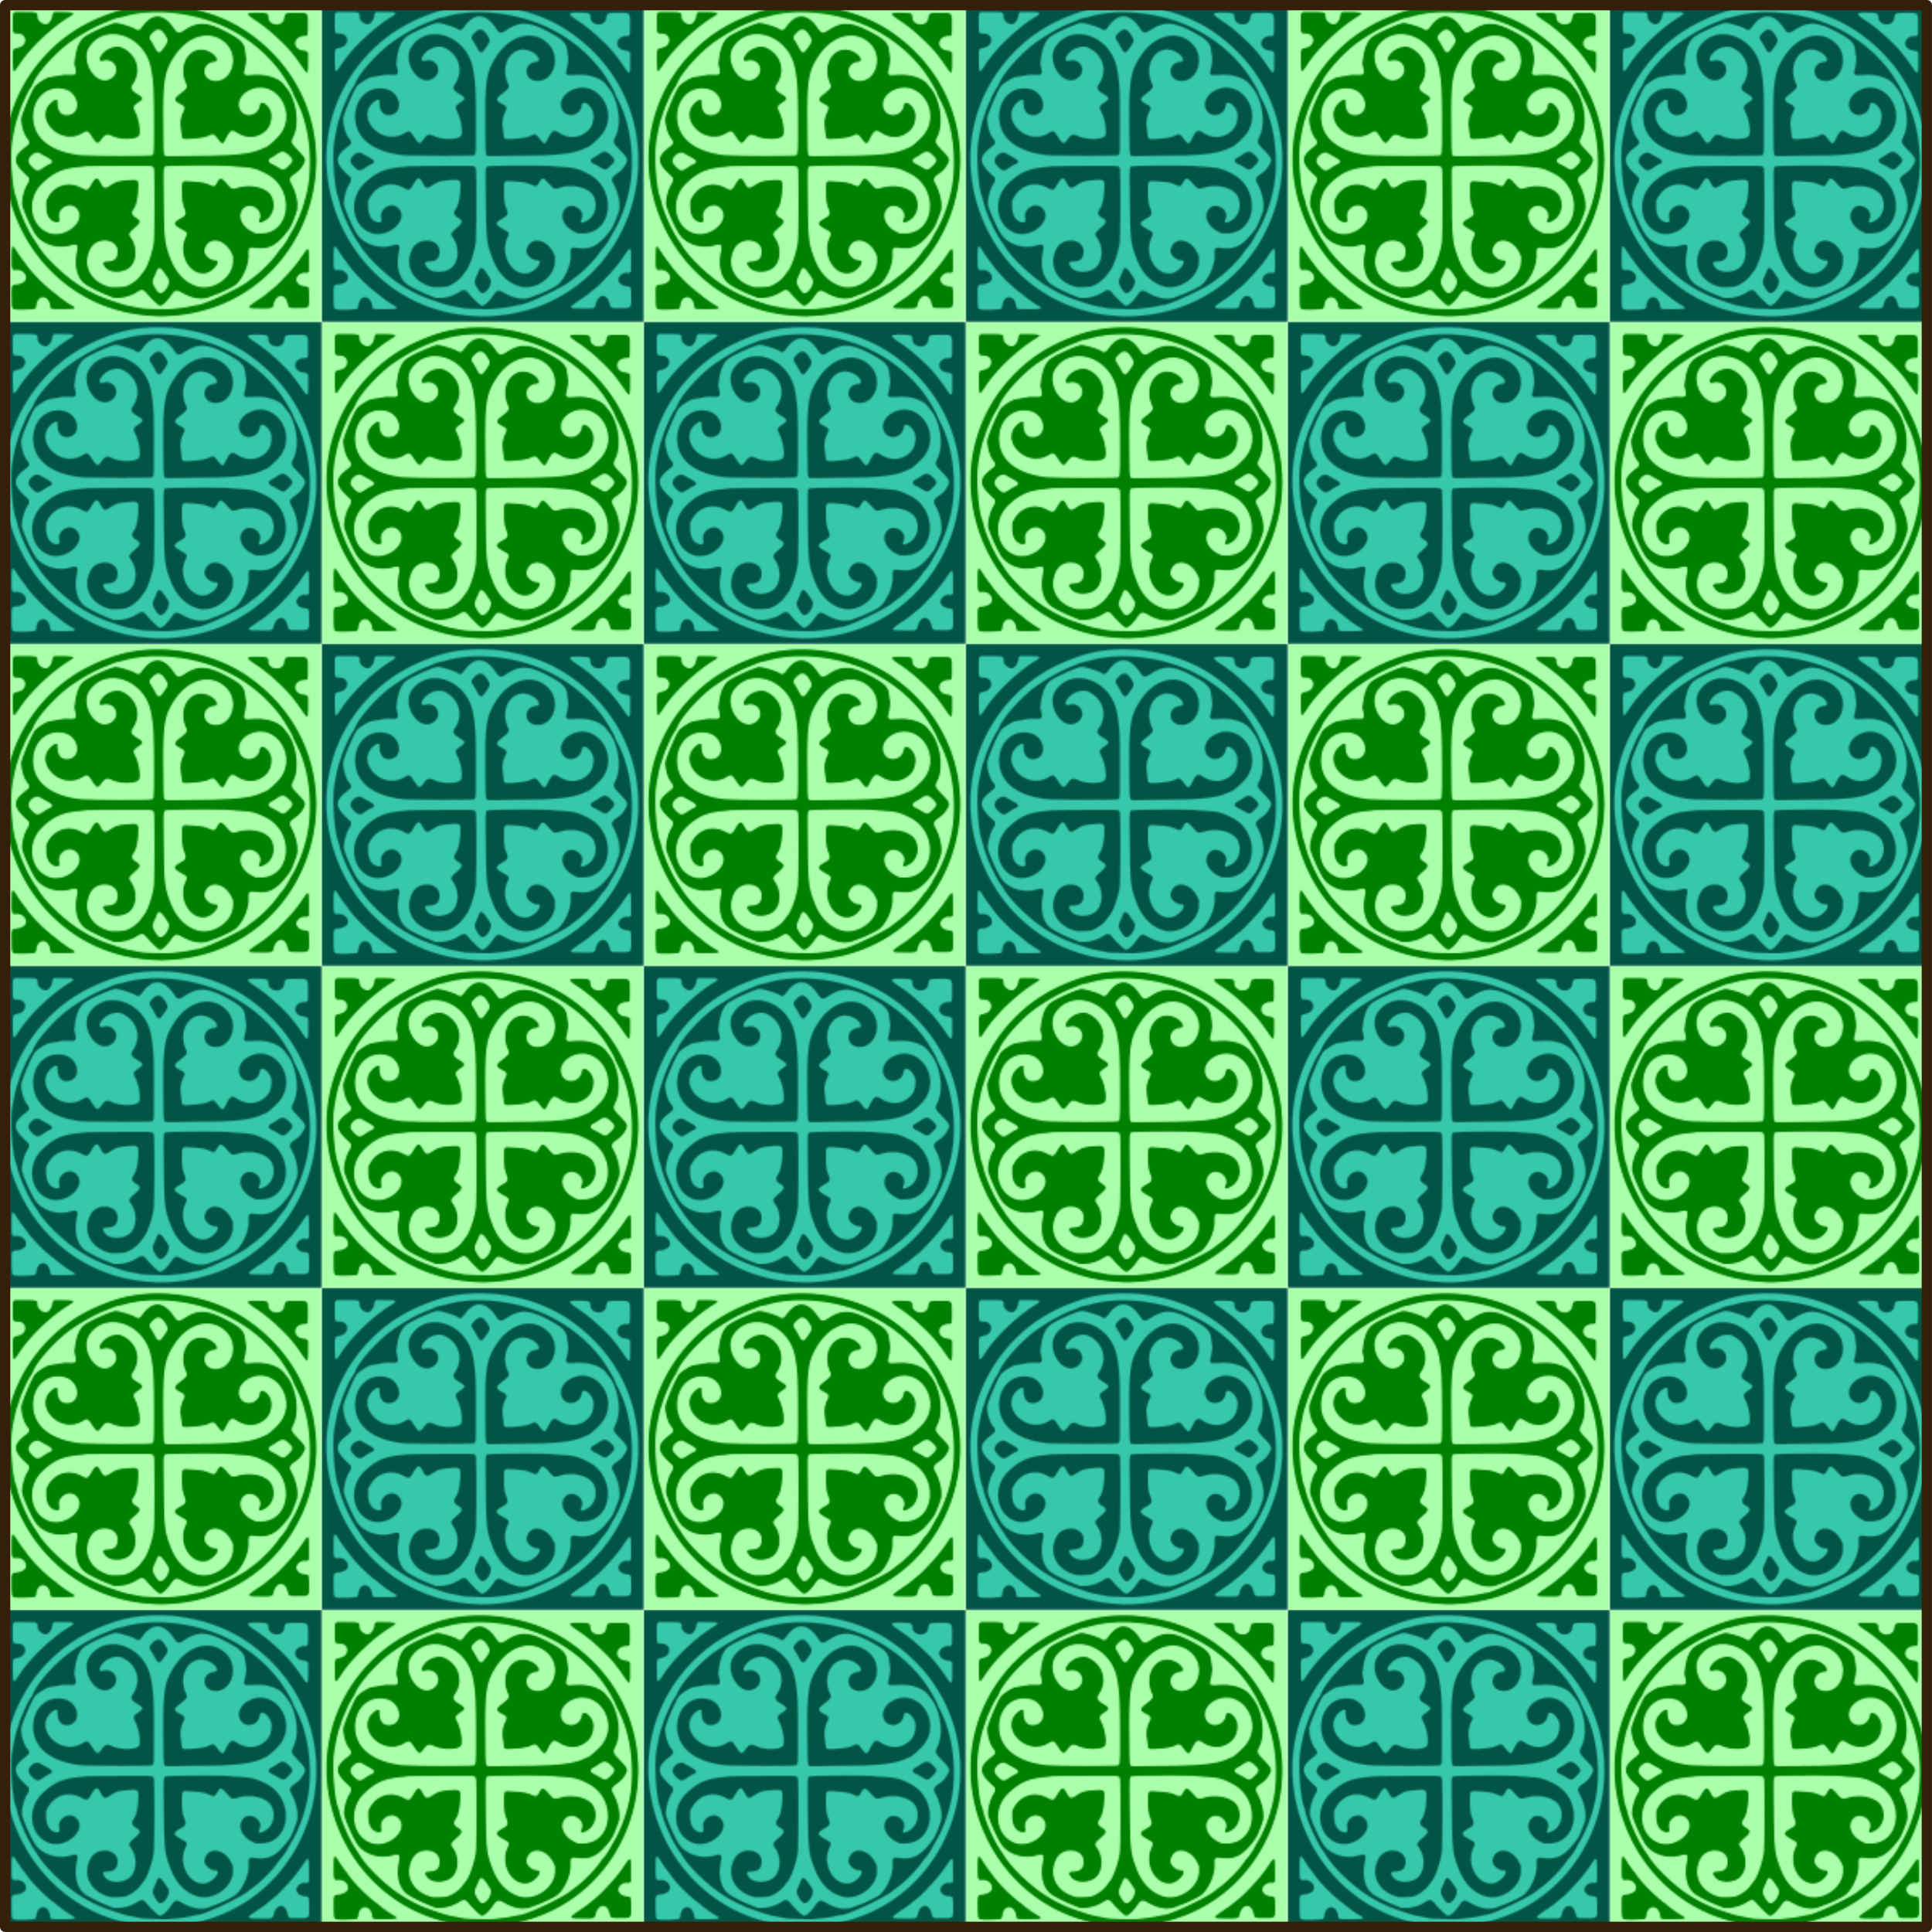 <svg xmlns="http://www.w3.org/2000/svg" xmlns:xlink="http://www.w3.org/1999/xlink" height="338.67mm" width="338.67mm" viewBox="0 0 1200 1200"><defs><pattern id="c" width="400" patternUnits="userSpaceOnUse" patternTransform="translate(0 1052.4)" height="400"><g transform="translate(0 -852.36)"><g id="a"><path d="M366.41 10.258c-43.63.109-87.06 9.102-127.25 26.073-55.47 21.814-105.72 56.986-144.12 102.68-53.926 62.36-85.285 143.71-86.547 226.18-2.782 119.26 54.534 238.53 150.59 309.6 57.176 42.971 127.61 67.038 198.89 70.487 33.73 2.424 67.717-1.509 100.75-8.294 81.295-17.152 155.97-63.792 206.5-129.81 72.69-93.33 97.3-222.13 62.98-335.47-26.38-90-90.29-167.05-171.23-213.6-57.77-32.36-124.49-48.263-190.56-47.842zM33.19 26.711c-7.769 5.174-4.354 15.507-5.186 23.197.763 9.222-1.753 19.479 2.586 28.016 5.609 5.663 15.277.308 21.254 5.842 9.283 6.216 5.294 20.909-4.402 24.395-6.17 3.365-17.299 1.64-18.555 10.715-1.527 14.906-.85 30.062.25 44.984-.465 4.127 4.506 7.487 7.307 3.59 10.312-12.61 18.1-27.252 28.994-39.406 29.778-35.402 64.804-66.655 104.28-90.936 3.538-1.48 6.468-7.436 1.472-9.063-14.53-3.226-29.707-1.18-44.48-1.916-7.406 3.572-4.923 12.615-8.478 18.656-2.544 6.206-9.231 12.67-16.264 8.893-7.53-2.903-13.241-10.5-12.03-18.773-.338-8.04-10.017-8.511-16.075-8.572-13.507.042-27.371-.901-40.677.38zm562.69.828c-5.227.705-13.441-1.148-16.271 4.598.152 6.826 8.342 9.811 12.769 13.757 31.869 20.58 60.366 46.172 85.749 74.284 14.026 15.626 24.534 33.979 37.652 50.266 2.355 3.339 7.457 1.778 7.586-2.295 1.918-14.75.559-29.726.986-44.561-5.264-9.942-19.115-4.498-26.102-12.402-8.669-7.4-2.564-21.562 7.729-23.555 5.239-2.792 13.889 1.485 16.693-5.227 2.353-12.74.836-25.93 1.076-38.838.326-6.411-2.435-14.429-9.895-14.934-13.192-1.027-26.6-1.065-39.787.131-7.77.467-9.564 8.952-10.12 15.23-3.41 16.834-32.324 13.826-32.853-3.101.954-5.947-2.91-12.01-9.261-12.195-8.574-1.248-17.31-1.044-25.951-1.159zm-226.66 3.067c77 .545 154.97 23.668 217.01 70.268 38.413 28.492 70.968 65.308 93.293 107.84 5.4 9.823 8.588 20.584 14.277 30.309 26.562 53.928 33.91 115.7 29.254 174.96-3.96 42.014-16.474 83.149-35.723 120.37-10.614 17.524-18.647 36.968-33.158 51.805-16.669 24.387-37.6 45.936-60.888 63.955-11.023 8.427-21.817 17.228-34.36 23.399-29.045 15.435-58.848 30.42-90.073 40.602-19.367 3.39-38.478 8.187-58.185 9.536-25.21 3.148-50.739.768-76.006-.264-21.34-3.9-42.88-7.36-63.19-15.25-44.66-13.61-86.74-36.29-121.75-67.36-24.38-21.23-47.44-44.62-64.013-72.6-18.573-27.31-32.401-57.82-41.785-89.35-2.867-13.65-8.856-26.47-10.156-40.49-4.628-34.4-7.056-69.36-3.175-103.92 3.608-22.3 7.557-44.834 15.614-66.114 6.888-20.665 15.527-41.068 26.799-59.807 7.003-9.814 10.092-21.845 17.723-31.323 21.367-29.637 47.425-56.398 77.006-78.076 28.951-20.167 60.063-37.488 93.213-49.706 12.568-6.218 26.81-7.124 40.035-11.39 22.269-5.345 45.349-7.45 68.229-7.406zm-.668 5.744c-17.553.468-29.732 15.314-39.229 28.354-2.342 4.062-7.365 4.787-10.684 1.54-14.298-7.342-30.146-11.701-45.941-14.438-11.028.185-21.047 6.262-31.226 9.918-16.413 7.631-33.826 14.237-48.016 25.705-16.239 16.424-18.621 40.906-21.316 62.652.827 7.195 5.366 14.995 2.744 22.166-6.887 3.883-15.439.408-22.983 1.42-13.538 1.45-27.036 3.915-40.245 6.818-11.787 5.418-23.539 12.255-32.146 22.104-12.514 21.693-21.862 45.157-30.03 68.793-4.204 12.523.286 25.926 3.732 38.096 2.204 8.814 8.27 15.617 12.708 23.248 2.08 6.097-6.196 9.293-9.58 12.867-10.564 8.317-23.63 19.701-20.654 34.738 4.264 16.466 19.065 27.011 30.291 38.658 1.462 9.668-7.25 16.29-9.418 25.115-4.25 13.07-9.168 27.334-6 41.152 7.855 23.774 18.101 46.956 31.338 68.236 18.404 24.757 53.268 33.972 82.436 26.06 4.503-.656 10.783-4.295 14.643-.676 1.75 9.754-3.068 19.299-3.021 29.2-1.976 23.248 4.111 50.228 24.838 63.71 20.715 12.77 43.214 22.444 65.939 30.957 20.918 1.46 42-4.472 59.307-16.236 4.65-3.746 11.047-2.397 14.227 2.472 9.304 10.928 19.152 21.668 30.562 30.41 7.09 4.426 13.818-2.686 18.807-7.236 8.598-7.502 13.028-18.758 21.885-25.836 7.196-2.19 13.515 4.58 19.792 7.021 19.654 10.538 44.334 15.511 65.139 5.239 19.693-7.279 39.404-15.327 56.93-27.01 16.51-14.503 25.816-35.803 30.25-56.975 2.586-9.344-.472-19.24 2.058-28.453 3.99-3.83 10.632-.565 15.512-.684 18.212 2.64 37.495-2.274 51.24-14.777 12.927-11.777 24.964-25.205 32.836-40.936 5.056-12.422 10.956-24.786 13.672-37.965 2.446-23.228-6.121-45.96-16.76-66.164-2.687-8.472 7.424-12.85 12.734-17.268 10.312-7.32 18.723-18.178 22.003-30.437.293-10.724-9.948-17.75-16.052-25.283-5.116-6.543-13.764-11.65-14.925-20.435 2.124-9.713 8.493-18.124 9.604-28.231 5.275-30.845-.46-63.903-16.606-90.787-8.19-11.625-16.738-24.107-30.28-29.934-20.397-10.149-43.84-10.714-66.052-8.701-3.633.733-9.944-.163-8.452-5.318 3.553-14.802 7.032-30.246 3.101-45.369-.78-10.318-3.085-21.204-11.13-28.455-14.37-13.45-32.74-21.546-50.1-30.348-20.06-9.626-44.09-16.057-65.45-6.635-11.14 3.676-19.68 12.733-30.84 16.07-6.98-.536-9.31-9.168-13.48-13.64-8.95-12.122-21.54-24.657-37.72-24.492zm3.068 34.844c9.02 1.611 13.25 11.278 17.584 18.318 5.034 8.82-4.329 16.709-8.447 23.609-2.44 3.118-6.519 11.187-10.95 5.806-5.728-9.417-10.96-19.175-16.673-28.59-1.973-6.387 5.132-10.718 8.906-14.77 2.712-2.229 5.908-4.471 9.58-4.374zM263.93 82.146c41.84-.216 78.38 34.088 86.942 74.11 10.25 47.225 7.33 95.86 8.059 143.93-.48 20.172 1.026 40.507-1.433 60.524-1.603 5.079-8.888 1.996-12.645 3.2-51.834.85-103.77.984-155.54-1.115-31.68-3.626-65.28-12.63-88.515-35.79-25.653-25.26-28.634-70.58-5.467-98.517 15.98-19.57 47.266-25.168 68.365-10.883 12.931 9.314 20.59 29.602 10.324 43.443-8.14 10.06-27.999 11.022-33.807-2.287-4.326-7.844-2.31-17.302-4.441-25.486-9.055-3.235-16.342 5.635-21.992 11.357-12.363 13.681-11.693 35.115-1.582 49.846 15.245 24.412 48.889 36.494 75.463 23.908 5.877-1.816 10.844-8.26 17.293-6.937 8.89 7.147 11.715 20.212 21.771 26.1 7.2 1.882 10.847-7.055 14.828-11.32 3.373-5.3 9.697-9.643 15.982-6.32 18.806 8.66 40.811 11.452 60.926 6.072 6.437-1.403 11.422-6.921 11.113-13.67.984-19.61-4.872-38.934-13.312-56.42-2.915-7.998 7.326-11.226 12.029-15.322 4.582-2.532 10.486-8.913 5.229-13.764-6.923-7.53-19.361-9.706-23.23-19.807.498-7.89 7.823-13.347 9.757-20.96 10.1-23.807 1.196-53.184-19.71-68.13-9.38-7.624-21.7-12.583-33.828-9.287-15.017 3.283-30.095 13.436-34.777 28.639-1.715 5.44 4.288 9.518 9.15 7.619 11.833-4.462 27.248 2.076 29.259 15.287 3.477 18.23-19.047 32.38-34.824 24.445-20.018-9.514-31.228-33.191-30.264-54.37 1.042-19.162 16.39-34.481 32.832-42.407 8.14-3.741 17.098-5.593 26.043-5.69zm221.71 3.345c28.676-.178 57.033 22.962 58.36 52.437 1.632 19.957-8.68 43.354-29.22 49.096-12.517 3.73-29.77-.696-32.84-15.094-3.4-12.83 8.374-24.805 20.955-24.637 6.358.075 9.604-7.377 6.188-12.393-8.782-14.583-27.404-22.344-44.061-19.98-22.833 3.627-37.048 27.092-37.516 48.922-.846 13 3.176 25.611 8.22 37.39.611 7.642-8.177 11.498-12.86 16.19-5.242 4.96-14.861 9.373-14.085 17.864 3.29 9.66 16.332 9.781 21.59 17.551.28 7.464-5.864 13.484-7.036 20.807-4.852 16.095-.63 32.885 1.356 49.027 2.112 8.585 12.79 6.161 19.27 6.024 17.62-1.256 36.07-1.933 52.048-10.314 6.729-1.962 9.978 6.49 13.77 10.355 3.55 3.987 8.449 12.71 14.79 8.77 7.805-7.864 9.041-20.984 18.489-27.439 7.521-1.626 13.08 6.142 19.783 8.319 19.829 10.059 45.497 6.464 61.342-9.3 12.572-11.882 17.265-31.474 12.395-47.915-3.812-9.541-11.121-20.378-22.191-21.514-7.925.312-7.023 9.83-9.465 15.08-6.155 15.46-30.71 19.027-39.256 3.808-8.322-13.209-1.05-30.477 10.736-38.895 17.114-13.527 43.171-15.813 61.613-3.634 28.404 17.458 39.532 57.809 23.865 87.439-8.187 15.966-22.812 28.448-37.006 39.434-16.363 7.866-33.772 13.828-51.95 16.05-53.873 7.132-108.64 4.438-162.99 6.12-7.465-.558-15.733 1.478-22.568-1.272-3.178-12.728-1.492-26.248-2.236-39.387.11-44.657-2.389-89.603 3.1-133.9 3.641-29.72 19-57.182 39.601-78.622 15.308-15.23 35.677-26.544 57.807-26.389zm177.5 273.27c8.068 1.357 13.651 8.634 18.723 14.475 4.185 6.398-3.978 11.908-7.77 16.16-3.89 3.902-9.462 9.876-15.278 5.594-8.114-5.193-17.062-9.011-25.104-14.238-5.033-3.878 2.213-8.08 5.65-9.61 8.188-3.593 14.471-11.737 23.78-12.38zm-574.88 2.104c8.204 2.355 15.317 8.184 22.971 11.826 2.8 2.268 8.538 3.927 8.795 7.99-5.652 4.675-13.233 6.723-18.973 11.531-5.142 3.66-12.577 9.473-18.562 3.928-5.417-4.966-12.723-10.24-13.45-18.078.98-8.968 10.315-17.112 19.22-17.197zm386.39 30.512c30.065-.128 60.096.145 90.024 3.204 17.983.515 36.154 3.936 52.121 12.692 25.784 10.686 45.507 34.712 50.056 62.25 4.844 25.164-2.887 55.044-25.429 69.201-12.435 8.047-28.088 9.213-42.32 7.746-15.734-6.483-32.097-18.888-33.568-37.195-1.446-13.393 11.72-27.054 25.375-22.309 12.327 2.871 22.046 17.433 14.988 29.377-2.45 3.76-.539 10.291 4.836 8.852 20.112-4.215 34.14-24.633 32.73-44.828-.326-14.402-7.827-28.737-21.028-35.277-21.909-12.032-48.694-11.565-71.968-3.902-9.004 2.483-13.493-7.95-19.072-12.846-4.439-4.16-9.812-12.644-16.945-9.428-6.509 3.74-6.98 13.248-13.498 16.648-8.149-1.2-15.256-6.66-23.557-7.824-14.75-2.48-29.843-3.736-44.783-3.602-7.933.675-8.156 10.275-8.011 16.285-.128 18.212-.741 37.196 7.115 54.121 2.748 5.617.652 12.371-5.203 14.842-6.472 4.536-16.255 7.356-18.705 15.668.354 8.075 9.802 11.224 15.45 15.203 4.058 3.33 13.603 4.649 12.112 11.701-4.058 10.327-8.635 20.825-8.246 32.221-.463 24.947 13.758 52.803 39.117 59.762 18.055 5.244 37.094-6.635 45.055-22.643 3.149-5.081-.723-12.064-6.922-11.105-11.033-.43-22.695-9.552-23.002-21.047 1.167-12.529 12.923-23.273 25.756-21.066 18.453 2.395 31.453 19.197 36.973 35.727 1.178 14.154-1.38 28.88-10.25 40.383-16.856 23.434-49.947 36.909-77.451 24.953-28.974-11.211-47.652-38.952-57.009-67.591-11.352-27.004-12.117-56.314-12.713-85.141-.462-38.634-1.661-77.401-.744-115.96-.175-3.803 1.205-8.67 6.033-7.617 27.504-1.389 55.118-1.31 82.686-1.451zm-146.03.549c9.488.639 19.691-1.263 28.648 1.949 3.728 5.879 1.329 13.668 2.317 20.275.541 51.51.964 103.38-.987 154.67-3.41 21.82-9.641 44.08-20.294 63.732-8.537 11.986-17.152 24.54-30.252 32-9.435 6.725-20.976 9.021-32.392 8.796-10.46.977-21.197-.264-30.78-4.952-22.116-8.654-40.145-30.918-38.495-55.615 1.18-16.287 7.32-35.44 23.855-42.044 13.804-5.963 33.935-3.674 41.377 10.885 3.279 8.3 3.14 19.495-3.277 26.28-7.377 7.132-18.93 2.834-27.08 7.788-4.14 4.916 1.772 11.146 4.514 15.236 12.257 12.479 32.454 12.409 47.932 6.574 17.007-5.757 25.782-24.134 25.98-41.154.792-15.383-4.838-30.363-13.734-42.715-2.81-5.803 4.87-9.767 7.96-13.524 5.368-6.053 15.541-10.777 15.175-20.086-2-9.82-18.133-9.807-17.123-20.91 2.624-7.32 8.272-13.355 9.648-21.273 3.995-15.947 5.521-32.69 4.282-49.07-1.546-8.658-12.23-8.104-18.938-7.698-16.338 1.008-33.937 1.773-47.58 12.03-4.523 2.184-9.8 8.255-15.185 5.502-6.846-5.846-7.468-17.612-16.518-21.074-7.641-.292-10.813 8.864-14.583 14.012-3.23 4.116-5.08 11.89-11.167 12.349-10.196-2.886-19.032-9.88-29.85-11.111-23.75-4.971-48.833 7.89-60.414 28.854-3.554 5.626-6.661 11.526-5.366 18.406-.646 15.159 1.914 34.156 16.878 41.908 5.21 2.434 14.514 5.675 17.588-1.305 1.759-7.587-2.917-15.892 2.095-22.98 6.528-13.078 27.203-17.784 36.428-4.924 8.748 9.98 5.008 24.985-3.039 34.021-16.273 19.88-47.202 28.971-69.959 14.83-25.934-14.806-34.663-49.177-25.736-76.564 6.853-23.58 26.59-40.586 46.586-53.439 22.915-14.517 51.092-16.05 77.323-18.694 41.295-.916 82.797-.717 124.16-.964zM29.87 577.706c-5.425 2.176-3.66 9.848-4.468 14.49.283 13.382-1.604 27.165 1.506 40.29 2.512 6.997 10.904 3.711 16.404 4.606 9.953.95 20.187 12.673 13.619 22.258-6.547 6.908-16.548 7.479-25.328 8.836-7.996 2.918-5.862 13.536-6.39 20.168.746 12.36-1.361 25.317 2.325 37.283 4.402 6.545 13.858 3.93 20.521 4.795 11.775-.4 23.983.45 35.418-2.664 6.097-5.925 2.446-16.396 8.83-22.451 5.732-7.742 17.58-3.7 20.582 4.465 3.753 5.207 1 13.123 5.924 17.418 10.07 3.476 21.218 1.103 31.697 1.825 8.528-.722 18.04 1.248 25.943-2.614 3.605-4.617-3.869-7.83-7.033-9.801-20.172-11.59-37.622-27.146-55.706-41.505-21.67-18.9-41.354-40.12-57.638-63.83-8.86-10.07-14.203-22.79-23.244-32.62-.839-.64-1.884-1.107-2.961-.967zm691.25 5.787c-6.843 2.732-9.501 11.024-14.053 16.308-18.163 27.023-40.294 51.259-63.994 73.492-14.015 11.625-28.032 23.535-43.628 33.16-5.909 4.88-14.43 8.098-17.684 15.407.297 6.057 8.639 4.815 12.805 5.402 13.792-.247 27.862 1.502 41.494-.887 8.791-2.705 6.502-13.939 11.19-20.156 3.156-7.019 13.36-11.63 19.013-4.595 6.797 6.253 3.97 18.073 11.65 23.398 10.462 3.25 21.818 1.044 32.632 1.576 6.581.477 15.063-2.141 15.545-9.912 1.022-12.83.783-25.886-.457-38.693-1.305-8.035-11.026-5.913-16.533-7.727-7.705-1.357-15.873-10.373-10.654-18.039 4.025-7.074 12.544-9.927 20.215-8.39 5.513-.398 9.101-5.862 7.565-11.23-.588-15.284 1.235-30.825-1.252-45.963-.468-1.711-1.914-3.4-3.854-3.15zm-347.75 48.959c8.268 3.888 11.56 13.806 17.091 20.54 7.392 8.847 1.257 21.192-5.08 28.742-3.31 4.458-10.944 8.343-14.614 2.097-5.379-7.662-13.381-16.867-9.494-26.867 3.353-7.839 6.57-15.832 10.227-23.488.455-.56 1.1-1.099 1.87-1.023z" fill="#37c8ab" transform="matrix(.265 0 0 .264 0 1052.4)"/><path d="M0 378.28V0h753.75v756.56H-.01V378.28zm395.08 365.16C746.64 724.76 870.29 273.2 578.44 73.79 491.21 14.195 363.95-4.464 267.12 28.146c-69.8 23.508-121.66 56.909-165.97 106.89-198.17 223.53-51.773 584.73 246.19 607.44 26.289 2.004 27.576 2.03 47.739.959zm-36.02-16.91c-12.117-.355-23.719-.941-25.781-1.303-3.448-.604-15.83-3.002-34.688-6.719-6.568-1.294-17.381-4.776-48.145-15.505-28.714-10.013-62.501-28.78-87.324-48.506-32.02-25.444-60.645-55.298-73.614-76.776-1.637-2.711-4.97-7.774-7.408-11.25-16.263-23.198-36.57-68.823-41.667-93.61-.541-2.635-1.886-7.064-2.987-9.843-8.53-21.522-13.651-94.392-8.987-127.87 2.334-16.743 8.753-47.523 11.262-53.997 1.28-3.302 3.616-10.257 5.192-15.456 1.577-5.2 4.815-13.848 7.196-19.22 2.382-5.37 5.79-13.14 7.574-17.265 3.319-7.673 10.294-20.28 14.003-25.312 1.14-1.547 3.155-5.49 4.476-8.762 10.35-25.63 56.463-76.063 90.839-99.349 30.062-20.364 54.82-33.897 79.903-43.676 6.187-2.412 13.509-5.44 16.27-6.73 2.762-1.288 8.458-2.983 12.657-3.767 4.2-.784 9.744-2.044 12.323-2.8 71.418-20.94 172.15-8.979 247.03 29.334 47.618 24.362 87.323 57.529 118.78 99.224 11.189 14.829 31.216 49.12 31.216 53.45 0 .383 3.774 8.165 8.386 17.294 24.495 48.479 35.189 114.08 29.19 179.06-3.866 41.892-20.876 94.557-41.336 127.98-2.036 3.326-5.24 9.103-7.121 12.838-4.348 8.634-13.319 21.933-17.258 25.584-1.669 1.547-4.81 5.555-6.98 8.906-10.775 16.641-40.023 46.694-57.693 59.28-4.383 3.12-9.503 7.047-11.378 8.724-16.29 14.569-105.38 56.684-119.91 56.684-.97 0-7.371 1.248-14.224 2.773-6.852 1.525-16.467 3.228-21.365 3.784-36.505 4.144-30.538 3.9-68.438 2.79zm19.995-8.75c5.117-2.139 14.053-11.262 21.279-21.726 10.258-14.855 12.371-15.356 27.931-6.622 23.399 13.133 45.236 16.274 62.982 9.058 5.414-2.201 13.394-5.26 17.733-6.798 9.638-3.416 33.262-14.967 40.657-19.88 17.533-11.648 34.269-48.088 33.146-72.174-.801-17.193.5-18.543 15.896-16.505 29.261 3.873 47.118-4.34 69.808-32.103 13.165-16.11 14.312-18.351 26.75-52.283 5.593-15.259.078-44.71-12.64-67.5-5.448-9.762-3.94-13.794 8.438-22.571 10.443-7.404 13.962-11.2 19.968-21.535 7.04-12.114 6.025-14.731-13.699-35.353-15.679-16.393-15.973-17.418-9.075-31.634 14.41-29.701 6.549-85.219-15.981-112.85a288.473 288.473 0 01-6.437-8.255c-11.35-15.241-39.662-24.922-68.115-23.291-22.268 1.276-22.076 1.289-24.23-1.583l-1.905-2.543 2.044-9.176c3.717-16.692 4.23-23.15 2.586-32.603-.807-4.647-1.715-10.849-2.016-13.784-1.31-12.77-9.48-22.24-28.7-33.289-55.77-32.07-78.67-34.704-112.12-12.893-14.56 9.491-17.17 9.12-25.75-3.673-23.73-35.378-49.73-37.173-73.04-5.042-7.38 10.18-10.26 11.314-17.05 6.705-7.24-4.919-40.89-14.946-47.52-14.16-10.701 1.268-56.337 21.643-70.921 31.664-11.773 8.09-19.536 24.826-22.962 49.503l-2.042 14.71 2.117 9.035c3.698 15.785 1.68 18.176-14.496 17.18-9.29-.573-12.296-.325-26.326 2.174-8.712 1.55-17.672 3.098-19.914 3.438-6.655 1.01-26.756 13.609-33.18 20.798-7.122 7.97-32.59 68.336-32.59 77.248 0 14.22 5.879 35.136 12.236 43.534 9.35 12.353 9.117 13.64-4.36 24.133-26.853 20.907-27.083 34.725-.995 59.954l11.401 11.025-.02 4.444c-.015 3.594-.766 5.61-3.927 10.549-7.963 12.44-14.589 40.038-11.994 49.96 4.268 16.322 21.111 53.657 30.747 68.154 15.326 23.058 51.416 34.807 81.01 26.373 17.215-4.907 19.982-2.428 16.42 14.709-7.227 34.77 1.026 64.423 21.642 77.76 10.918 7.062 31.9 17.474 48.936 24.282l15.938 6.369 9.844.003c14.322.004 31.807-5.345 44.643-13.654 11.08-7.173 14.836-6.671 22.613 3.021 6.383 7.954 24.366 25.674 27.9 27.492 3.433 1.766 3.537 1.768 7.339.18zm-6.467-29.548c-3.059-1.865-7.943-8.671-12-16.722-3.636-7.214-3.318-11.526 1.628-22.036 2.25-4.784 4.583-10.218 5.183-12.076 3.403-10.536 8.854-9.178 18.023 4.489 3.29 4.903 7.142 10.647 8.56 12.763 7.876 11.753-10.33 40.33-21.394 33.583zm-114.31-13.28c-46.063-11.402-66.335-51.024-46.165-90.228 14.659-28.49 63.348-23.822 63.488 6.088.076 16.404-6.335 23.172-22.85 24.122-12.541.721-13.647 2.77-6.909 12.808 9.129 13.598 37.354 15.513 55.142 3.74 19.062-12.614 22.48-47.57 6.933-70.93-7.546-11.34-7.815-10.714 12.47-29.054 9.36-8.462 9.104-13.183-1.035-19.125-10.712-6.278-12.202-12.1-5.528-21.593 6.688-9.513 10.537-29.962 10.545-56.016.004-11.685-3.038-13.013-25.496-11.131-21.411 1.794-26.638 3.383-39.995 12.16-12.992 8.54-15.749 7.89-22.685-5.343-8.048-15.353-11.382-14.916-21.839 2.86-8.747 14.87-10.058 15.297-24.224 7.873-29.977-15.71-62.307-5.722-78.294 24.188l-3.559 6.658.012 13.125c.02 21.333 8.061 34.547 22.723 37.341 7.336 1.398 9.451-1.524 7.725-10.67-4.197-22.246 24.817-38.317 40.326-22.336 26.544 27.352-24.673 73.136-64.913 58.027-44.59-16.73-52.73-80.06-14.955-116.35 25.84-24.824 46.775-34.399 82.912-37.92 7.865-.766 15.564-1.655 17.111-1.975 3.195-.66 26.793-.947 102.54-1.247 58.431-.231 55.752-.49 58.935 5.702 1.92 3.733 1.667 161.54-.28 174.96-3.274 22.59-14.44 55.606-22.121 65.413-2.426 3.097-6.735 8.853-9.577 12.79-7.731 10.714-25.348 22.705-36.83 25.07-6.96 1.434-29.185 2.1-33.6 1.007zm205.26-1.296c-28.582-8.067-50.885-30.856-63.683-65.068-14.468-38.678-14.925-43.042-16.038-152.97-.616-60.865-.585-61.41 3.69-64.212 3.24-2.123 130.52-2.866 151.55-.884 7.476.704 20.385 1.72 28.685 2.257 24.232 1.566 32.874 3.993 56.076 15.75 68.215 34.563 58.738 140.37-12.573 140.37h-11.72l-8.067-3.946c-25.326-12.386-35.553-37.438-21.886-53.61 15.672-18.545 48.85 2.079 38.838 24.142-3.922 8.645-.401 10.065 10.91 4.4 19.992-10.012 27.858-35.32 17.804-57.282-9.374-20.476-46.576-30.726-78.35-21.587-14.963 4.303-14.817 4.35-26.284-8.473-14.532-16.25-16.393-16.385-24.576-1.78-4.086 7.293-6.412 8.218-13.162 5.238-15.307-6.758-19.475-7.59-47.416-9.468-21.785-1.464-20.8-2.638-20.748 24.748.038 19.415 1.237 27.826 5.479 38.42 4.838 12.083 3.713 16.686-5.345 21.86-23.582 13.466-23.228 15.621 5.128 31.217 6.65 3.658 7.299 7.029 3.071 15.964-18.302 38.681 9.156 89.04 45.811 84.015 18.71-2.564 40.329-30.577 23.597-30.577-13.13 0-27.076-13.912-24.747-24.688 6.884-31.854 46.113-27.55 62.671 6.876l3.833 7.969v12.188c0 37.045-45.447 69.598-82.548 59.127zm-378.77-273.86c-4.221-1.42-14.21-11.49-16.784-16.91-5.55-11.7 14.235-29.32 25.293-22.52 2.062 1.267 8.601 4.924 14.53 8.128 17.27 9.332 18.525 13.106 6.082 18.3-2.056.858-7.327 4.043-11.713 7.077-9.626 6.657-12.42 7.608-17.408 5.928zm567.65-6.171c-4.34-2.652-10.21-5.874-13.045-7.16-12.336-5.598-12.647-11.269-.938-17.094 2.32-1.154 6.118-3.467 8.438-5.14 14.649-10.56 19.326-10.168 32.184 2.69 8.96 8.96 8.383 12.492-3.97 24.294-9.67 9.239-11.223 9.404-22.668 2.41zm-264.01-27.02c-5.104-2.172-4.929.112-5.566-72.764-.92-105.29 2.46-125.83 26.772-162.71 32.952-49.984 86.304-62.584 120.58-28.477 31.877 31.72 12.55 91.384-28.299 87.359-30.014-2.958-29.9-42.218.13-44.635 12.745-1.026 5.277-16.324-11.947-24.47-41.282-19.522-75.494 28.215-54.054 75.424 4.071 8.963 2.738 11.143-15.693 25.657-13.73 10.812-13.16 14.828 3.276 23.106 10.07 5.07 11.02 7.93 5.964 17.949-5.79 11.47-7.789 24.313-5.828 37.432.616 4.125 1.43 10.664 1.807 14.53 1.187 12.153 1.946 12.67 17.28 11.76 26.567-1.576 39.157-3.788 48.498-8.522 8.067-4.088 10.485-3.198 17.966 6.606 11.5 15.071 13.217 15.312 19.448 2.733 10.785-21.775 14.204-23.707 27.152-15.338 23.374 15.107 50.016 12.653 68.665-6.326 8.073-8.215 12.622-21.998 11.838-35.865-1.114-19.72-25.147-38.794-27.543-21.862-3.49 24.66-36.54 30.68-46.448 8.462-7.061-15.836 2.226-34.581 21.96-44.322 59.366-29.307 113.72 49.22 71.871 103.83-7.454 9.728-29.775 29.777-33.15 29.777-.32 0-4.908 1.944-10.195 4.32-24.243 10.896-59.455 15.152-131.02 15.84-25.523.245-56.53.655-68.906.911-12.983.27-23.369.096-24.555-.408zm-201.94-2.06c-69.76-8.71-108.92-41.4-108.75-90.75.147-44.63 33.98-74.13 73.59-64.18 32.998 8.289 40.894 54.855 10.267 60.55-15.56 2.895-25.677-6.633-26.554-25.004l-.492-10.312-2.661-.305c-1.76-.201-3.957.593-6.487 2.344-51.773 35.84 13.345 109.07 67.867 76.327 11.102-6.668 12.78-6.14 21.211 6.678 13.012 19.781 14.228 20.145 23.937 7.17 8.702-11.628 12.361-12.625 25.146-6.853 21.152 9.55 58.757 8.23 62.841-2.207 3.827-9.78-.79-38.117-8.812-54.091-5.982-11.91-5.429-14.699 4.217-21.25 16.216-11.012 16.126-11.947-2.24-23.311-11.895-7.36-14.006-12.773-8.246-21.145 21.403-31.109 10.28-69.935-24.702-86.222-12.513-5.826-33.13-.101-44.875 12.46-10.738 11.484-10.92 21.094-.347 18.266 29.756-7.959 43.801 28.857 16.432 43.073-33.228 17.259-70.823-43.11-47.74-76.662 38.92-56.574 128.6-25.234 143.5 50.147 6.175 31.249 7.352 52.346 7.362 131.92.008 71.054-.023 71.564-4.598 73.929-4.07 2.104-152.45 1.608-169.86-.568zm182.19-243.84c-1.087-1.16-3.898-5.817-6.247-10.348-2.348-4.531-5.962-10.731-8.03-13.777-5.214-7.677-5.098-10.514.691-16.953 13.628-15.158 22.141-13.975 33.453 4.646 6.326 10.413 5.984 12.964-3.536 26.353-7.77 10.926-8.998 12.188-11.87 12.188-1.367 0-3.374-.949-4.461-2.11zm-286.02 605.21c1.48-1.482 2.272-3.814 2.81-8.282 3.084-25.62 28.962-24.378 32.212 1.547 1.032 8.23-.323 7.86 28.842 7.86 32.304 0 35.24-1.341 20.623-9.422-7.471-4.13-23.688-15.626-31.655-22.44-3.094-2.646-7.313-6.04-9.375-7.542-20.035-14.595-50.201-44.99-63.31-63.79-3.209-4.602-7.983-11.028-10.608-14.278-2.625-3.25-7.95-11.018-11.834-17.261-12.035-19.346-13.095-18.111-13.132 15.296-.03 26.86.55 28.335 10.766 27.35 15.528-1.496 28.093 13.348 21.06 24.88-2.484 4.076-11.937 8.567-19.37 9.202-12.81 1.095-12.664.746-12.383 29.753.237 24.6.745 27.146 5.699 28.622 6.834 2.036 47.347.815 49.657-1.496zm553.92-1.93c3.035-1.516 3.433-2.237 5.307-9.608 5.785-22.759 25.573-24.883 31.365-3.367 3.872 14.386 2.496 13.647 25.468 13.665 27.112.022 26.312.913 25.827-28.783-.365-22.312-.006-21.517-10.251-22.666-9.563-1.072-15.11-4.379-18.538-11.054-4.702-9.151 7.59-22.13 19.467-20.555 3.692.49 4.966.263 6.78-1.206l2.232-1.81v-25.25c0-34.966-.2-35.103-16.326-11.218-11.492 17.021-22.656 30.73-40.228 49.398-16.265 17.28-19.74 20.61-30.093 28.828-4.938 3.92-10.454 8.5-12.259 10.178-1.805 1.678-7.71 6.04-13.125 9.696-37.897 25.583-37.887 25.01-.469 25.252 18.833.121 21.978-.069 24.844-1.5zm85.78-578.32v-22.08l-2.514-2.163c-1.778-1.53-4.25-2.35-8.438-2.8-27.777-2.982-24.75-34.25 3.315-34.25 7.09 0 7.17-.267 7.17-24.38 0-31.525 1.41-29.99-27.66-29.99-25.953 0-26.039.042-28.154 13.488-3.203 20.362-37.003 17.205-37.003-3.457 0-8.38-2.652-9.768-19.666-10.29-34.59-1.06-35.925 1.402-10.005 18.454 18.396 12.102 34.752 25.47 56.774 46.4 21.171 20.124 31.927 33.049 52.193 62.716 13.19 19.308 13.986 18.645 13.986-11.643zm-685.33 18.17c1.378-1.676 5.388-7.477 8.912-12.891 24.782-38.08 75.142-86.227 116.71-111.57 15.38-9.383 13.02-11.015-16.08-11.152l-19.854-.094-1.943 2.47c-1.07 1.36-1.943 3.335-1.943 4.392 0 8.29-6.536 19.243-12.694 21.276-8.55 2.824-21.985-7.329-21.985-16.622 0-11.126-.83-11.45-29.34-11.486l-24.183-.03-2.301 2.301c-2.297 2.297-2.301 2.337-2.301 21.97 0 26.251.027 26.316 11.25 26.341 22.487.05 24.426 27.184 2.352 32.925-2.067.538-5.373 1.395-7.347 1.905-5.953 1.537-6.43 3.831-6.082 29.284.35 25.675 1.094 27.96 6.834 20.977z" fill="#054" transform="matrix(.265 0 0 .264 0 1052.4)"/></g><g id="b"><path d="M366.41 10.258c-43.63.109-87.06 9.102-127.25 26.073-55.47 21.814-105.72 56.986-144.12 102.68-53.926 62.36-85.285 143.71-86.547 226.18-2.782 119.26 54.534 238.53 150.59 309.6 57.176 42.971 127.61 67.038 198.89 70.487 33.73 2.424 67.717-1.509 100.75-8.294 81.295-17.152 155.97-63.792 206.5-129.81 72.69-93.33 97.3-222.13 62.98-335.47-26.38-90-90.29-167.05-171.23-213.6-57.77-32.36-124.49-48.263-190.56-47.842zM33.19 26.711c-7.769 5.174-4.354 15.507-5.186 23.197.763 9.222-1.753 19.479 2.586 28.016 5.609 5.663 15.277.308 21.254 5.842 9.283 6.216 5.294 20.909-4.402 24.395-6.17 3.365-17.299 1.64-18.555 10.715-1.527 14.906-.85 30.062.25 44.984-.465 4.127 4.506 7.487 7.307 3.59 10.312-12.61 18.1-27.252 28.994-39.406 29.778-35.402 64.804-66.655 104.28-90.936 3.538-1.48 6.468-7.436 1.472-9.063-14.53-3.226-29.707-1.18-44.48-1.916-7.406 3.572-4.923 12.615-8.478 18.656-2.544 6.206-9.231 12.67-16.264 8.893-7.53-2.903-13.241-10.5-12.03-18.773-.338-8.04-10.017-8.511-16.075-8.572-13.507.042-27.371-.901-40.677.38zm562.69.828c-5.227.705-13.441-1.148-16.271 4.598.152 6.826 8.342 9.811 12.769 13.757 31.869 20.58 60.366 46.172 85.749 74.284 14.026 15.626 24.534 33.979 37.652 50.266 2.355 3.339 7.457 1.778 7.586-2.295 1.918-14.75.559-29.726.986-44.561-5.264-9.942-19.115-4.498-26.102-12.402-8.669-7.4-2.564-21.562 7.729-23.555 5.239-2.792 13.889 1.485 16.693-5.227 2.353-12.74.836-25.93 1.076-38.838.326-6.411-2.435-14.429-9.895-14.934-13.192-1.027-26.6-1.065-39.787.131-7.77.467-9.564 8.952-10.12 15.23-3.41 16.834-32.324 13.826-32.853-3.101.954-5.947-2.91-12.01-9.261-12.195-8.574-1.248-17.31-1.044-25.951-1.159zm-226.66 3.067c77 .545 154.97 23.668 217.01 70.268 38.413 28.492 70.968 65.308 93.293 107.84 5.4 9.823 8.588 20.584 14.277 30.309 26.562 53.928 33.91 115.7 29.254 174.96-3.96 42.014-16.474 83.149-35.723 120.37-10.614 17.524-18.647 36.968-33.158 51.805-16.669 24.387-37.6 45.936-60.888 63.955-11.023 8.427-21.817 17.228-34.36 23.399-29.045 15.435-58.848 30.42-90.073 40.602-19.367 3.39-38.478 8.187-58.185 9.536-25.21 3.148-50.739.768-76.006-.264-21.34-3.9-42.88-7.36-63.19-15.25-44.66-13.61-86.74-36.29-121.75-67.36-24.38-21.23-47.44-44.62-64.013-72.6-18.573-27.31-32.401-57.82-41.785-89.35-2.867-13.65-8.856-26.47-10.156-40.49-4.628-34.4-7.056-69.36-3.175-103.92 3.608-22.3 7.557-44.834 15.614-66.114 6.888-20.665 15.527-41.068 26.799-59.807 7.003-9.814 10.092-21.845 17.723-31.323 21.367-29.637 47.425-56.398 77.006-78.076 28.951-20.167 60.063-37.488 93.213-49.706 12.568-6.218 26.81-7.124 40.035-11.39 22.269-5.345 45.349-7.45 68.229-7.406zm-.668 5.744c-17.553.468-29.732 15.314-39.229 28.354-2.342 4.062-7.365 4.787-10.684 1.54-14.298-7.342-30.146-11.701-45.941-14.438-11.028.185-21.047 6.262-31.226 9.918-16.413 7.631-33.826 14.237-48.016 25.705-16.239 16.424-18.621 40.906-21.316 62.652.827 7.195 5.366 14.995 2.744 22.166-6.887 3.883-15.439.408-22.983 1.42-13.538 1.45-27.036 3.915-40.245 6.818-11.787 5.418-23.539 12.255-32.146 22.104-12.514 21.693-21.862 45.157-30.03 68.793-4.204 12.523.286 25.926 3.732 38.096 2.204 8.814 8.27 15.617 12.708 23.248 2.08 6.097-6.196 9.293-9.58 12.867-10.564 8.317-23.63 19.701-20.654 34.738 4.264 16.466 19.065 27.011 30.291 38.658 1.462 9.668-7.25 16.29-9.418 25.115-4.25 13.07-9.168 27.334-6 41.152 7.855 23.774 18.101 46.956 31.338 68.236 18.404 24.757 53.268 33.972 82.436 26.06 4.503-.656 10.783-4.295 14.643-.676 1.75 9.754-3.068 19.299-3.021 29.2-1.976 23.248 4.111 50.228 24.838 63.71 20.715 12.77 43.214 22.444 65.939 30.957 20.918 1.46 42-4.472 59.307-16.236 4.65-3.746 11.047-2.397 14.227 2.472 9.304 10.928 19.152 21.668 30.562 30.41 7.09 4.426 13.818-2.686 18.807-7.236 8.598-7.502 13.028-18.758 21.885-25.836 7.196-2.19 13.515 4.58 19.792 7.021 19.654 10.538 44.334 15.511 65.139 5.239 19.693-7.279 39.404-15.327 56.93-27.01 16.51-14.503 25.816-35.803 30.25-56.975 2.586-9.344-.472-19.24 2.058-28.453 3.99-3.83 10.632-.565 15.512-.684 18.212 2.64 37.495-2.274 51.24-14.777 12.927-11.777 24.964-25.205 32.836-40.936 5.056-12.422 10.956-24.786 13.672-37.965 2.446-23.228-6.121-45.96-16.76-66.164-2.687-8.472 7.424-12.85 12.734-17.268 10.312-7.32 18.723-18.178 22.003-30.437.293-10.724-9.948-17.75-16.052-25.283-5.116-6.543-13.764-11.65-14.925-20.435 2.124-9.713 8.493-18.124 9.604-28.231 5.275-30.845-.46-63.903-16.606-90.787-8.19-11.625-16.738-24.107-30.28-29.934-20.397-10.149-43.84-10.714-66.052-8.701-3.633.733-9.944-.163-8.452-5.318 3.553-14.802 7.032-30.246 3.101-45.369-.78-10.318-3.085-21.204-11.13-28.455-14.37-13.45-32.74-21.546-50.1-30.348-20.06-9.626-44.09-16.057-65.45-6.635-11.14 3.676-19.68 12.733-30.84 16.07-6.98-.536-9.31-9.168-13.48-13.64-8.95-12.122-21.54-24.657-37.72-24.492zm3.068 34.844c9.02 1.611 13.25 11.278 17.584 18.318 5.034 8.82-4.329 16.709-8.447 23.609-2.44 3.118-6.519 11.187-10.95 5.806-5.728-9.417-10.96-19.175-16.673-28.59-1.973-6.387 5.132-10.718 8.906-14.77 2.712-2.229 5.908-4.471 9.58-4.374zM263.93 82.146c41.84-.216 78.38 34.088 86.942 74.11 10.25 47.225 7.33 95.86 8.059 143.93-.48 20.172 1.026 40.507-1.433 60.524-1.603 5.079-8.888 1.996-12.645 3.2-51.834.85-103.77.984-155.54-1.115-31.68-3.626-65.28-12.63-88.515-35.79-25.653-25.26-28.634-70.58-5.467-98.517 15.98-19.57 47.266-25.168 68.365-10.883 12.931 9.314 20.59 29.602 10.324 43.443-8.14 10.06-27.999 11.022-33.807-2.287-4.326-7.844-2.31-17.302-4.441-25.486-9.055-3.235-16.342 5.635-21.992 11.357-12.363 13.681-11.693 35.115-1.582 49.846 15.245 24.412 48.889 36.494 75.463 23.908 5.877-1.816 10.844-8.26 17.293-6.937 8.89 7.147 11.715 20.212 21.771 26.1 7.2 1.882 10.847-7.055 14.828-11.32 3.373-5.3 9.697-9.643 15.982-6.32 18.806 8.66 40.811 11.452 60.926 6.072 6.437-1.403 11.422-6.921 11.113-13.67.984-19.61-4.872-38.934-13.312-56.42-2.915-7.998 7.326-11.226 12.029-15.322 4.582-2.532 10.486-8.913 5.229-13.764-6.923-7.53-19.361-9.706-23.23-19.807.498-7.89 7.823-13.347 9.757-20.96 10.1-23.807 1.196-53.184-19.71-68.13-9.38-7.624-21.7-12.583-33.828-9.287-15.017 3.283-30.095 13.436-34.777 28.639-1.715 5.44 4.288 9.518 9.15 7.619 11.833-4.462 27.248 2.076 29.259 15.287 3.477 18.23-19.047 32.38-34.824 24.445-20.018-9.514-31.228-33.191-30.264-54.37 1.042-19.162 16.39-34.481 32.832-42.407 8.14-3.741 17.098-5.593 26.043-5.69zm221.71 3.345c28.676-.178 57.033 22.962 58.36 52.437 1.632 19.957-8.68 43.354-29.22 49.096-12.517 3.73-29.77-.696-32.84-15.094-3.4-12.83 8.374-24.805 20.955-24.637 6.358.075 9.604-7.377 6.188-12.393-8.782-14.583-27.404-22.344-44.061-19.98-22.833 3.627-37.048 27.092-37.516 48.922-.846 13 3.176 25.611 8.22 37.39.611 7.642-8.177 11.498-12.86 16.19-5.242 4.96-14.861 9.373-14.085 17.864 3.29 9.66 16.332 9.781 21.59 17.551.28 7.464-5.864 13.484-7.036 20.807-4.852 16.095-.63 32.885 1.356 49.027 2.112 8.585 12.79 6.161 19.27 6.024 17.62-1.256 36.07-1.933 52.048-10.314 6.729-1.962 9.978 6.49 13.77 10.355 3.55 3.987 8.449 12.71 14.79 8.77 7.805-7.864 9.041-20.984 18.489-27.439 7.521-1.626 13.08 6.142 19.783 8.319 19.829 10.059 45.497 6.464 61.342-9.3 12.572-11.882 17.265-31.474 12.395-47.915-3.812-9.541-11.121-20.378-22.191-21.514-7.925.312-7.023 9.83-9.465 15.08-6.155 15.46-30.71 19.027-39.256 3.808-8.322-13.209-1.05-30.477 10.736-38.895 17.114-13.527 43.171-15.813 61.613-3.634 28.404 17.458 39.532 57.809 23.865 87.439-8.187 15.966-22.812 28.448-37.006 39.434-16.363 7.866-33.772 13.828-51.95 16.05-53.873 7.132-108.64 4.438-162.99 6.12-7.465-.558-15.733 1.478-22.568-1.272-3.178-12.728-1.492-26.248-2.236-39.387.11-44.657-2.389-89.603 3.1-133.9 3.641-29.72 19-57.182 39.601-78.622 15.308-15.23 35.677-26.544 57.807-26.389zm177.5 273.27c8.068 1.357 13.651 8.634 18.723 14.475 4.185 6.398-3.978 11.908-7.77 16.16-3.89 3.902-9.462 9.876-15.278 5.594-8.114-5.193-17.062-9.011-25.104-14.238-5.033-3.878 2.213-8.08 5.65-9.61 8.188-3.593 14.471-11.737 23.78-12.38zm-574.88 2.104c8.204 2.355 15.317 8.184 22.971 11.826 2.8 2.268 8.538 3.927 8.795 7.99-5.652 4.675-13.233 6.723-18.973 11.531-5.142 3.66-12.577 9.473-18.562 3.928-5.417-4.966-12.723-10.24-13.45-18.078.98-8.968 10.315-17.112 19.22-17.197zm386.39 30.512c30.065-.128 60.096.145 90.024 3.204 17.983.515 36.154 3.936 52.121 12.692 25.784 10.686 45.507 34.712 50.056 62.25 4.844 25.164-2.887 55.044-25.429 69.201-12.435 8.047-28.088 9.213-42.32 7.746-15.734-6.483-32.097-18.888-33.568-37.195-1.446-13.393 11.72-27.054 25.375-22.309 12.327 2.871 22.046 17.433 14.988 29.377-2.45 3.76-.539 10.291 4.836 8.852 20.112-4.215 34.14-24.633 32.73-44.828-.326-14.402-7.827-28.737-21.028-35.277-21.909-12.032-48.694-11.565-71.968-3.902-9.004 2.483-13.493-7.95-19.072-12.846-4.439-4.16-9.812-12.644-16.945-9.428-6.509 3.74-6.98 13.248-13.498 16.648-8.149-1.2-15.256-6.66-23.557-7.824-14.75-2.48-29.843-3.736-44.783-3.602-7.933.675-8.156 10.275-8.011 16.285-.128 18.212-.741 37.196 7.115 54.121 2.748 5.617.652 12.371-5.203 14.842-6.472 4.536-16.255 7.356-18.705 15.668.354 8.075 9.802 11.224 15.45 15.203 4.058 3.33 13.603 4.649 12.112 11.701-4.058 10.327-8.635 20.825-8.246 32.221-.463 24.947 13.758 52.803 39.117 59.762 18.055 5.244 37.094-6.635 45.055-22.643 3.149-5.081-.723-12.064-6.922-11.105-11.033-.43-22.695-9.552-23.002-21.047 1.167-12.529 12.923-23.273 25.756-21.066 18.453 2.395 31.453 19.197 36.973 35.727 1.178 14.154-1.38 28.88-10.25 40.383-16.856 23.434-49.947 36.909-77.451 24.953-28.974-11.211-47.652-38.952-57.009-67.591-11.352-27.004-12.117-56.314-12.713-85.141-.462-38.634-1.661-77.401-.744-115.96-.175-3.803 1.205-8.67 6.033-7.617 27.504-1.389 55.118-1.31 82.686-1.451zm-146.03.549c9.488.639 19.691-1.263 28.648 1.949 3.728 5.879 1.329 13.668 2.317 20.275.541 51.51.964 103.38-.987 154.67-3.41 21.82-9.641 44.08-20.294 63.732-8.537 11.986-17.152 24.54-30.252 32-9.435 6.725-20.976 9.021-32.392 8.796-10.46.977-21.197-.264-30.78-4.952-22.116-8.654-40.145-30.918-38.495-55.615 1.18-16.287 7.32-35.44 23.855-42.044 13.804-5.963 33.935-3.674 41.377 10.885 3.279 8.3 3.14 19.495-3.277 26.28-7.377 7.132-18.93 2.834-27.08 7.788-4.14 4.916 1.772 11.146 4.514 15.236 12.257 12.479 32.454 12.409 47.932 6.574 17.007-5.757 25.782-24.134 25.98-41.154.792-15.383-4.838-30.363-13.734-42.715-2.81-5.803 4.87-9.767 7.96-13.524 5.368-6.053 15.541-10.777 15.175-20.086-2-9.82-18.133-9.807-17.123-20.91 2.624-7.32 8.272-13.355 9.648-21.273 3.995-15.947 5.521-32.69 4.282-49.07-1.546-8.658-12.23-8.104-18.938-7.698-16.338 1.008-33.937 1.773-47.58 12.03-4.523 2.184-9.8 8.255-15.185 5.502-6.846-5.846-7.468-17.612-16.518-21.074-7.641-.292-10.813 8.864-14.583 14.012-3.23 4.116-5.08 11.89-11.167 12.349-10.196-2.886-19.032-9.88-29.85-11.111-23.75-4.971-48.833 7.89-60.414 28.854-3.554 5.626-6.661 11.526-5.366 18.406-.646 15.159 1.914 34.156 16.878 41.908 5.21 2.434 14.514 5.675 17.588-1.305 1.759-7.587-2.917-15.892 2.095-22.98 6.528-13.078 27.203-17.784 36.428-4.924 8.748 9.98 5.008 24.985-3.039 34.021-16.273 19.88-47.202 28.971-69.959 14.83-25.934-14.806-34.663-49.177-25.736-76.564 6.853-23.58 26.59-40.586 46.586-53.439 22.915-14.517 51.092-16.05 77.323-18.694 41.295-.916 82.797-.717 124.16-.964zM29.87 577.706c-5.425 2.176-3.66 9.848-4.468 14.49.283 13.382-1.604 27.165 1.506 40.29 2.512 6.997 10.904 3.711 16.404 4.606 9.953.95 20.187 12.673 13.619 22.258-6.547 6.908-16.548 7.479-25.328 8.836-7.996 2.918-5.862 13.536-6.39 20.168.746 12.36-1.361 25.317 2.325 37.283 4.402 6.545 13.858 3.93 20.521 4.795 11.775-.4 23.983.45 35.418-2.664 6.097-5.925 2.446-16.396 8.83-22.451 5.732-7.742 17.58-3.7 20.582 4.465 3.753 5.207 1 13.123 5.924 17.418 10.07 3.476 21.218 1.103 31.697 1.825 8.528-.722 18.04 1.248 25.943-2.614 3.605-4.617-3.869-7.83-7.033-9.801-20.172-11.59-37.622-27.146-55.706-41.505-21.67-18.9-41.354-40.12-57.638-63.83-8.86-10.07-14.203-22.79-23.244-32.62-.839-.64-1.884-1.107-2.961-.967zm691.25 5.787c-6.843 2.732-9.501 11.024-14.053 16.308-18.163 27.023-40.294 51.259-63.994 73.492-14.015 11.625-28.032 23.535-43.628 33.16-5.909 4.88-14.43 8.098-17.684 15.407.297 6.057 8.639 4.815 12.805 5.402 13.792-.247 27.862 1.502 41.494-.887 8.791-2.705 6.502-13.939 11.19-20.156 3.156-7.019 13.36-11.63 19.013-4.595 6.797 6.253 3.97 18.073 11.65 23.398 10.462 3.25 21.818 1.044 32.632 1.576 6.581.477 15.063-2.141 15.545-9.912 1.022-12.83.783-25.886-.457-38.693-1.305-8.035-11.026-5.913-16.533-7.727-7.705-1.357-15.873-10.373-10.654-18.039 4.025-7.074 12.544-9.927 20.215-8.39 5.513-.398 9.101-5.862 7.565-11.23-.588-15.284 1.235-30.825-1.252-45.963-.468-1.711-1.914-3.4-3.854-3.15zm-347.75 48.959c8.268 3.888 11.56 13.806 17.091 20.54 7.392 8.847 1.257 21.192-5.08 28.742-3.31 4.458-10.944 8.343-14.614 2.097-5.379-7.662-13.381-16.867-9.494-26.867 3.353-7.839 6.57-15.832 10.227-23.488.455-.56 1.1-1.099 1.87-1.023z" fill="green" transform="matrix(.265 0 0 .264 200 1052.4)"/><path fill="#afa" d="M0 378.28V0h753.75v756.56H-.01V378.28zm395.08 365.16C746.64 724.76 870.29 273.2 578.44 73.79 491.21 14.195 363.95-4.464 267.12 28.146c-69.8 23.508-121.66 56.909-165.97 106.89-198.17 223.53-51.773 584.73 246.19 607.44 26.289 2.004 27.576 2.03 47.739.959zm-36.02-16.91c-12.117-.355-23.719-.941-25.781-1.303-3.448-.604-15.83-3.002-34.688-6.719-6.568-1.294-17.381-4.776-48.145-15.505-28.714-10.013-62.501-28.78-87.324-48.506-32.02-25.444-60.645-55.298-73.614-76.776-1.637-2.711-4.97-7.774-7.408-11.25-16.263-23.198-36.57-68.823-41.667-93.61-.541-2.635-1.886-7.064-2.987-9.843-8.53-21.522-13.651-94.392-8.987-127.87 2.334-16.743 8.753-47.523 11.262-53.997 1.28-3.302 3.616-10.257 5.192-15.456 1.577-5.2 4.815-13.848 7.196-19.22 2.382-5.37 5.79-13.14 7.574-17.265 3.319-7.673 10.294-20.28 14.003-25.312 1.14-1.547 3.155-5.49 4.476-8.762 10.35-25.63 56.463-76.063 90.839-99.349 30.062-20.364 54.82-33.897 79.903-43.676 6.187-2.412 13.509-5.44 16.27-6.73 2.762-1.288 8.458-2.983 12.657-3.767 4.2-.784 9.744-2.044 12.323-2.8 71.418-20.94 172.15-8.979 247.03 29.334 47.618 24.362 87.323 57.529 118.78 99.224 11.189 14.829 31.216 49.12 31.216 53.45 0 .383 3.774 8.165 8.386 17.294 24.495 48.479 35.189 114.08 29.19 179.06-3.866 41.892-20.876 94.557-41.336 127.98-2.036 3.326-5.24 9.103-7.121 12.838-4.348 8.634-13.319 21.933-17.258 25.584-1.669 1.547-4.81 5.555-6.98 8.906-10.775 16.641-40.023 46.694-57.693 59.28-4.383 3.12-9.503 7.047-11.378 8.724-16.29 14.569-105.38 56.684-119.91 56.684-.97 0-7.371 1.248-14.224 2.773-6.852 1.525-16.467 3.228-21.365 3.784-36.505 4.144-30.538 3.9-68.438 2.79zm19.995-8.75c5.117-2.139 14.053-11.262 21.279-21.726 10.258-14.855 12.371-15.356 27.931-6.622 23.399 13.133 45.236 16.274 62.982 9.058 5.414-2.201 13.394-5.26 17.733-6.798 9.638-3.416 33.262-14.967 40.657-19.88 17.533-11.648 34.269-48.088 33.146-72.174-.801-17.193.5-18.543 15.896-16.505 29.261 3.873 47.118-4.34 69.808-32.103 13.165-16.11 14.312-18.351 26.75-52.283 5.593-15.259.078-44.71-12.64-67.5-5.448-9.762-3.94-13.794 8.438-22.571 10.443-7.404 13.962-11.2 19.968-21.535 7.04-12.114 6.025-14.731-13.699-35.353-15.679-16.393-15.973-17.418-9.075-31.634 14.41-29.701 6.549-85.219-15.981-112.85a288.473 288.473 0 01-6.437-8.255c-11.35-15.241-39.662-24.922-68.115-23.291-22.268 1.276-22.076 1.289-24.23-1.583l-1.905-2.543 2.044-9.176c3.717-16.692 4.23-23.15 2.586-32.603-.807-4.647-1.715-10.849-2.016-13.784-1.31-12.77-9.48-22.24-28.7-33.289-55.77-32.07-78.67-34.704-112.12-12.893-14.56 9.491-17.17 9.12-25.75-3.673-23.73-35.378-49.73-37.173-73.04-5.042-7.38 10.18-10.26 11.314-17.05 6.705-7.24-4.919-40.89-14.946-47.52-14.16-10.701 1.268-56.337 21.643-70.921 31.664-11.773 8.09-19.536 24.826-22.962 49.503l-2.042 14.71 2.117 9.035c3.698 15.785 1.68 18.176-14.496 17.18-9.29-.573-12.296-.325-26.326 2.174-8.712 1.55-17.672 3.098-19.914 3.438-6.655 1.01-26.756 13.609-33.18 20.798-7.122 7.97-32.59 68.336-32.59 77.248 0 14.22 5.879 35.136 12.236 43.534 9.35 12.353 9.117 13.64-4.36 24.133-26.853 20.907-27.083 34.725-.995 59.954l11.401 11.025-.02 4.444c-.015 3.594-.766 5.61-3.927 10.549-7.963 12.44-14.589 40.038-11.994 49.96 4.268 16.322 21.111 53.657 30.747 68.154 15.326 23.058 51.416 34.807 81.01 26.373 17.215-4.907 19.982-2.428 16.42 14.709-7.227 34.77 1.026 64.423 21.642 77.76 10.918 7.062 31.9 17.474 48.936 24.282l15.938 6.369 9.844.003c14.322.004 31.807-5.345 44.643-13.654 11.08-7.173 14.836-6.671 22.613 3.021 6.383 7.954 24.366 25.674 27.9 27.492 3.433 1.766 3.537 1.768 7.339.18zm-6.467-29.548c-3.059-1.865-7.943-8.671-12-16.722-3.636-7.214-3.318-11.526 1.628-22.036 2.25-4.784 4.583-10.218 5.183-12.076 3.403-10.536 8.854-9.178 18.023 4.489 3.29 4.903 7.142 10.647 8.56 12.763 7.876 11.753-10.33 40.33-21.394 33.583zm-114.31-13.28c-46.063-11.402-66.335-51.024-46.165-90.228 14.659-28.49 63.348-23.822 63.488 6.088.076 16.404-6.335 23.172-22.85 24.122-12.541.721-13.647 2.77-6.909 12.808 9.129 13.598 37.354 15.513 55.142 3.74 19.062-12.614 22.48-47.57 6.933-70.93-7.546-11.34-7.815-10.714 12.47-29.054 9.36-8.462 9.104-13.183-1.035-19.125-10.712-6.278-12.202-12.1-5.528-21.593 6.688-9.513 10.537-29.962 10.545-56.016.004-11.685-3.038-13.013-25.496-11.131-21.411 1.794-26.638 3.383-39.995 12.16-12.992 8.54-15.749 7.89-22.685-5.343-8.048-15.353-11.382-14.916-21.839 2.86-8.747 14.87-10.058 15.297-24.224 7.873-29.977-15.71-62.307-5.722-78.294 24.188l-3.559 6.658.012 13.125c.02 21.333 8.061 34.547 22.723 37.341 7.336 1.398 9.451-1.524 7.725-10.67-4.197-22.246 24.817-38.317 40.326-22.336 26.544 27.352-24.673 73.136-64.913 58.027-44.59-16.73-52.73-80.06-14.955-116.35 25.84-24.824 46.775-34.399 82.912-37.92 7.865-.766 15.564-1.655 17.111-1.975 3.195-.66 26.793-.947 102.54-1.247 58.431-.231 55.752-.49 58.935 5.702 1.92 3.733 1.667 161.54-.28 174.96-3.274 22.59-14.44 55.606-22.121 65.413-2.426 3.097-6.735 8.853-9.577 12.79-7.731 10.714-25.348 22.705-36.83 25.07-6.96 1.434-29.185 2.1-33.6 1.007zm205.26-1.296c-28.582-8.067-50.885-30.856-63.683-65.068-14.468-38.678-14.925-43.042-16.038-152.97-.616-60.865-.585-61.41 3.69-64.212 3.24-2.123 130.52-2.866 151.55-.884 7.476.704 20.385 1.72 28.685 2.257 24.232 1.566 32.874 3.993 56.076 15.75 68.215 34.563 58.738 140.37-12.573 140.37h-11.72l-8.067-3.946c-25.326-12.386-35.553-37.438-21.886-53.61 15.672-18.545 48.85 2.079 38.838 24.142-3.922 8.645-.401 10.065 10.91 4.4 19.992-10.012 27.858-35.32 17.804-57.282-9.374-20.476-46.576-30.726-78.35-21.587-14.963 4.303-14.817 4.35-26.284-8.473-14.532-16.25-16.393-16.385-24.576-1.78-4.086 7.293-6.412 8.218-13.162 5.238-15.307-6.758-19.475-7.59-47.416-9.468-21.785-1.464-20.8-2.638-20.748 24.748.038 19.415 1.237 27.826 5.479 38.42 4.838 12.083 3.713 16.686-5.345 21.86-23.582 13.466-23.228 15.621 5.128 31.217 6.65 3.658 7.299 7.029 3.071 15.964-18.302 38.681 9.156 89.04 45.811 84.015 18.71-2.564 40.329-30.577 23.597-30.577-13.13 0-27.076-13.912-24.747-24.688 6.884-31.854 46.113-27.55 62.671 6.876l3.833 7.969v12.188c0 37.045-45.447 69.598-82.548 59.127zm-378.77-273.86c-4.221-1.42-14.21-11.49-16.784-16.91-5.55-11.7 14.235-29.32 25.293-22.52 2.062 1.267 8.601 4.924 14.53 8.128 17.27 9.332 18.525 13.106 6.082 18.3-2.056.858-7.327 4.043-11.713 7.077-9.626 6.657-12.42 7.608-17.408 5.928zm567.65-6.171c-4.34-2.652-10.21-5.874-13.045-7.16-12.336-5.598-12.647-11.269-.938-17.094 2.32-1.154 6.118-3.467 8.438-5.14 14.649-10.56 19.326-10.168 32.184 2.69 8.96 8.96 8.383 12.492-3.97 24.294-9.67 9.239-11.223 9.404-22.668 2.41zm-264.01-27.02c-5.104-2.172-4.929.112-5.566-72.764-.92-105.29 2.46-125.83 26.772-162.71 32.952-49.984 86.304-62.584 120.58-28.477 31.877 31.72 12.55 91.384-28.299 87.359-30.014-2.958-29.9-42.218.13-44.635 12.745-1.026 5.277-16.324-11.947-24.47-41.282-19.522-75.494 28.215-54.054 75.424 4.071 8.963 2.738 11.143-15.693 25.657-13.73 10.812-13.16 14.828 3.276 23.106 10.07 5.07 11.02 7.93 5.964 17.949-5.79 11.47-7.789 24.313-5.828 37.432.616 4.125 1.43 10.664 1.807 14.53 1.187 12.153 1.946 12.67 17.28 11.76 26.567-1.576 39.157-3.788 48.498-8.522 8.067-4.088 10.485-3.198 17.966 6.606 11.5 15.071 13.217 15.312 19.448 2.733 10.785-21.775 14.204-23.707 27.152-15.338 23.374 15.107 50.016 12.653 68.665-6.326 8.073-8.215 12.622-21.998 11.838-35.865-1.114-19.72-25.147-38.794-27.543-21.862-3.49 24.66-36.54 30.68-46.448 8.462-7.061-15.836 2.226-34.581 21.96-44.322 59.366-29.307 113.72 49.22 71.871 103.83-7.454 9.728-29.775 29.777-33.15 29.777-.32 0-4.908 1.944-10.195 4.32-24.243 10.896-59.455 15.152-131.02 15.84-25.523.245-56.53.655-68.906.911-12.983.27-23.369.096-24.555-.408zm-201.94-2.06c-69.76-8.71-108.92-41.4-108.75-90.75.147-44.63 33.98-74.13 73.59-64.18 32.998 8.289 40.894 54.855 10.267 60.55-15.56 2.895-25.677-6.633-26.554-25.004l-.492-10.312-2.661-.305c-1.76-.201-3.957.593-6.487 2.344-51.773 35.84 13.345 109.07 67.867 76.327 11.102-6.668 12.78-6.14 21.211 6.678 13.012 19.781 14.228 20.145 23.937 7.17 8.702-11.628 12.361-12.625 25.146-6.853 21.152 9.55 58.757 8.23 62.841-2.207 3.827-9.78-.79-38.117-8.812-54.091-5.982-11.91-5.429-14.699 4.217-21.25 16.216-11.012 16.126-11.947-2.24-23.311-11.895-7.36-14.006-12.773-8.246-21.145 21.403-31.109 10.28-69.935-24.702-86.222-12.513-5.826-33.13-.101-44.875 12.46-10.738 11.484-10.92 21.094-.347 18.266 29.756-7.959 43.801 28.857 16.432 43.073-33.228 17.259-70.823-43.11-47.74-76.662 38.92-56.574 128.6-25.234 143.5 50.147 6.175 31.249 7.352 52.346 7.362 131.92.008 71.054-.023 71.564-4.598 73.929-4.07 2.104-152.45 1.608-169.86-.568zm182.19-243.84c-1.087-1.16-3.898-5.817-6.247-10.348-2.348-4.531-5.962-10.731-8.03-13.777-5.214-7.677-5.098-10.514.691-16.953 13.628-15.158 22.141-13.975 33.453 4.646 6.326 10.413 5.984 12.964-3.536 26.353-7.77 10.926-8.998 12.188-11.87 12.188-1.367 0-3.374-.949-4.461-2.11zm-286.02 605.21c1.48-1.482 2.272-3.814 2.81-8.282 3.084-25.62 28.962-24.378 32.212 1.547 1.032 8.23-.323 7.86 28.842 7.86 32.304 0 35.24-1.341 20.623-9.422-7.471-4.13-23.688-15.626-31.655-22.44-3.094-2.646-7.313-6.04-9.375-7.542-20.035-14.595-50.201-44.99-63.31-63.79-3.209-4.602-7.983-11.028-10.608-14.278-2.625-3.25-7.95-11.018-11.834-17.261-12.035-19.346-13.095-18.111-13.132 15.296-.03 26.86.55 28.335 10.766 27.35 15.528-1.496 28.093 13.348 21.06 24.88-2.484 4.076-11.937 8.567-19.37 9.202-12.81 1.095-12.664.746-12.383 29.753.237 24.6.745 27.146 5.699 28.622 6.834 2.036 47.347.815 49.657-1.496zm553.92-1.93c3.035-1.516 3.433-2.237 5.307-9.608 5.785-22.759 25.573-24.883 31.365-3.367 3.872 14.386 2.496 13.647 25.468 13.665 27.112.022 26.312.913 25.827-28.783-.365-22.312-.006-21.517-10.251-22.666-9.563-1.072-15.11-4.379-18.538-11.054-4.702-9.151 7.59-22.13 19.467-20.555 3.692.49 4.966.263 6.78-1.206l2.232-1.81v-25.25c0-34.966-.2-35.103-16.326-11.218-11.492 17.021-22.656 30.73-40.228 49.398-16.265 17.28-19.74 20.61-30.093 28.828-4.938 3.92-10.454 8.5-12.259 10.178-1.805 1.678-7.71 6.04-13.125 9.696-37.897 25.583-37.887 25.01-.469 25.252 18.833.121 21.978-.069 24.844-1.5zm85.78-578.32v-22.08l-2.514-2.163c-1.778-1.53-4.25-2.35-8.438-2.8-27.777-2.982-24.75-34.25 3.315-34.25 7.09 0 7.17-.267 7.17-24.38 0-31.525 1.41-29.99-27.66-29.99-25.953 0-26.039.042-28.154 13.488-3.203 20.362-37.003 17.205-37.003-3.457 0-8.38-2.652-9.768-19.666-10.29-34.59-1.06-35.925 1.402-10.005 18.454 18.396 12.102 34.752 25.47 56.774 46.4 21.171 20.124 31.927 33.049 52.193 62.716 13.19 19.308 13.986 18.645 13.986-11.643zm-685.33 18.17c1.378-1.676 5.388-7.477 8.912-12.891 24.782-38.08 75.142-86.227 116.71-111.57 15.38-9.383 13.02-11.015-16.08-11.152l-19.854-.094-1.943 2.47c-1.07 1.36-1.943 3.335-1.943 4.392 0 8.29-6.536 19.243-12.694 21.276-8.55 2.824-21.985-7.329-21.985-16.622 0-11.126-.83-11.45-29.34-11.486l-24.183-.03-2.301 2.301c-2.297 2.297-2.301 2.337-2.301 21.97 0 26.251.027 26.316 11.25 26.341 22.487.05 24.426 27.184 2.352 32.925-2.067.538-5.373 1.395-7.347 1.905-5.953 1.537-6.43 3.831-6.082 29.284.35 25.675 1.094 27.96 6.834 20.977z" transform="matrix(.265 0 0 .264 200 1052.4)"/></g><use xlink:href="#a" transform="translate(200 -200)" height="100%" width="100%"/><use xlink:href="#b" transform="translate(-200 -200)" height="100%" width="100%"/></g></pattern></defs><g transform="translate(0 147.64)"><use xlink:href="#g4870" transform="translate(200 -547.64)" height="100%" width="100%"/><use xlink:href="#g4876" transform="translate(-200 -547.64)" height="100%" width="100%"/><path stroke-linejoin="round" stroke="#351f0b" stroke-width="6.387" fill="url(#c)" d="M3.193-144.44h1193.6v1193.6H3.193z"/></g></svg>